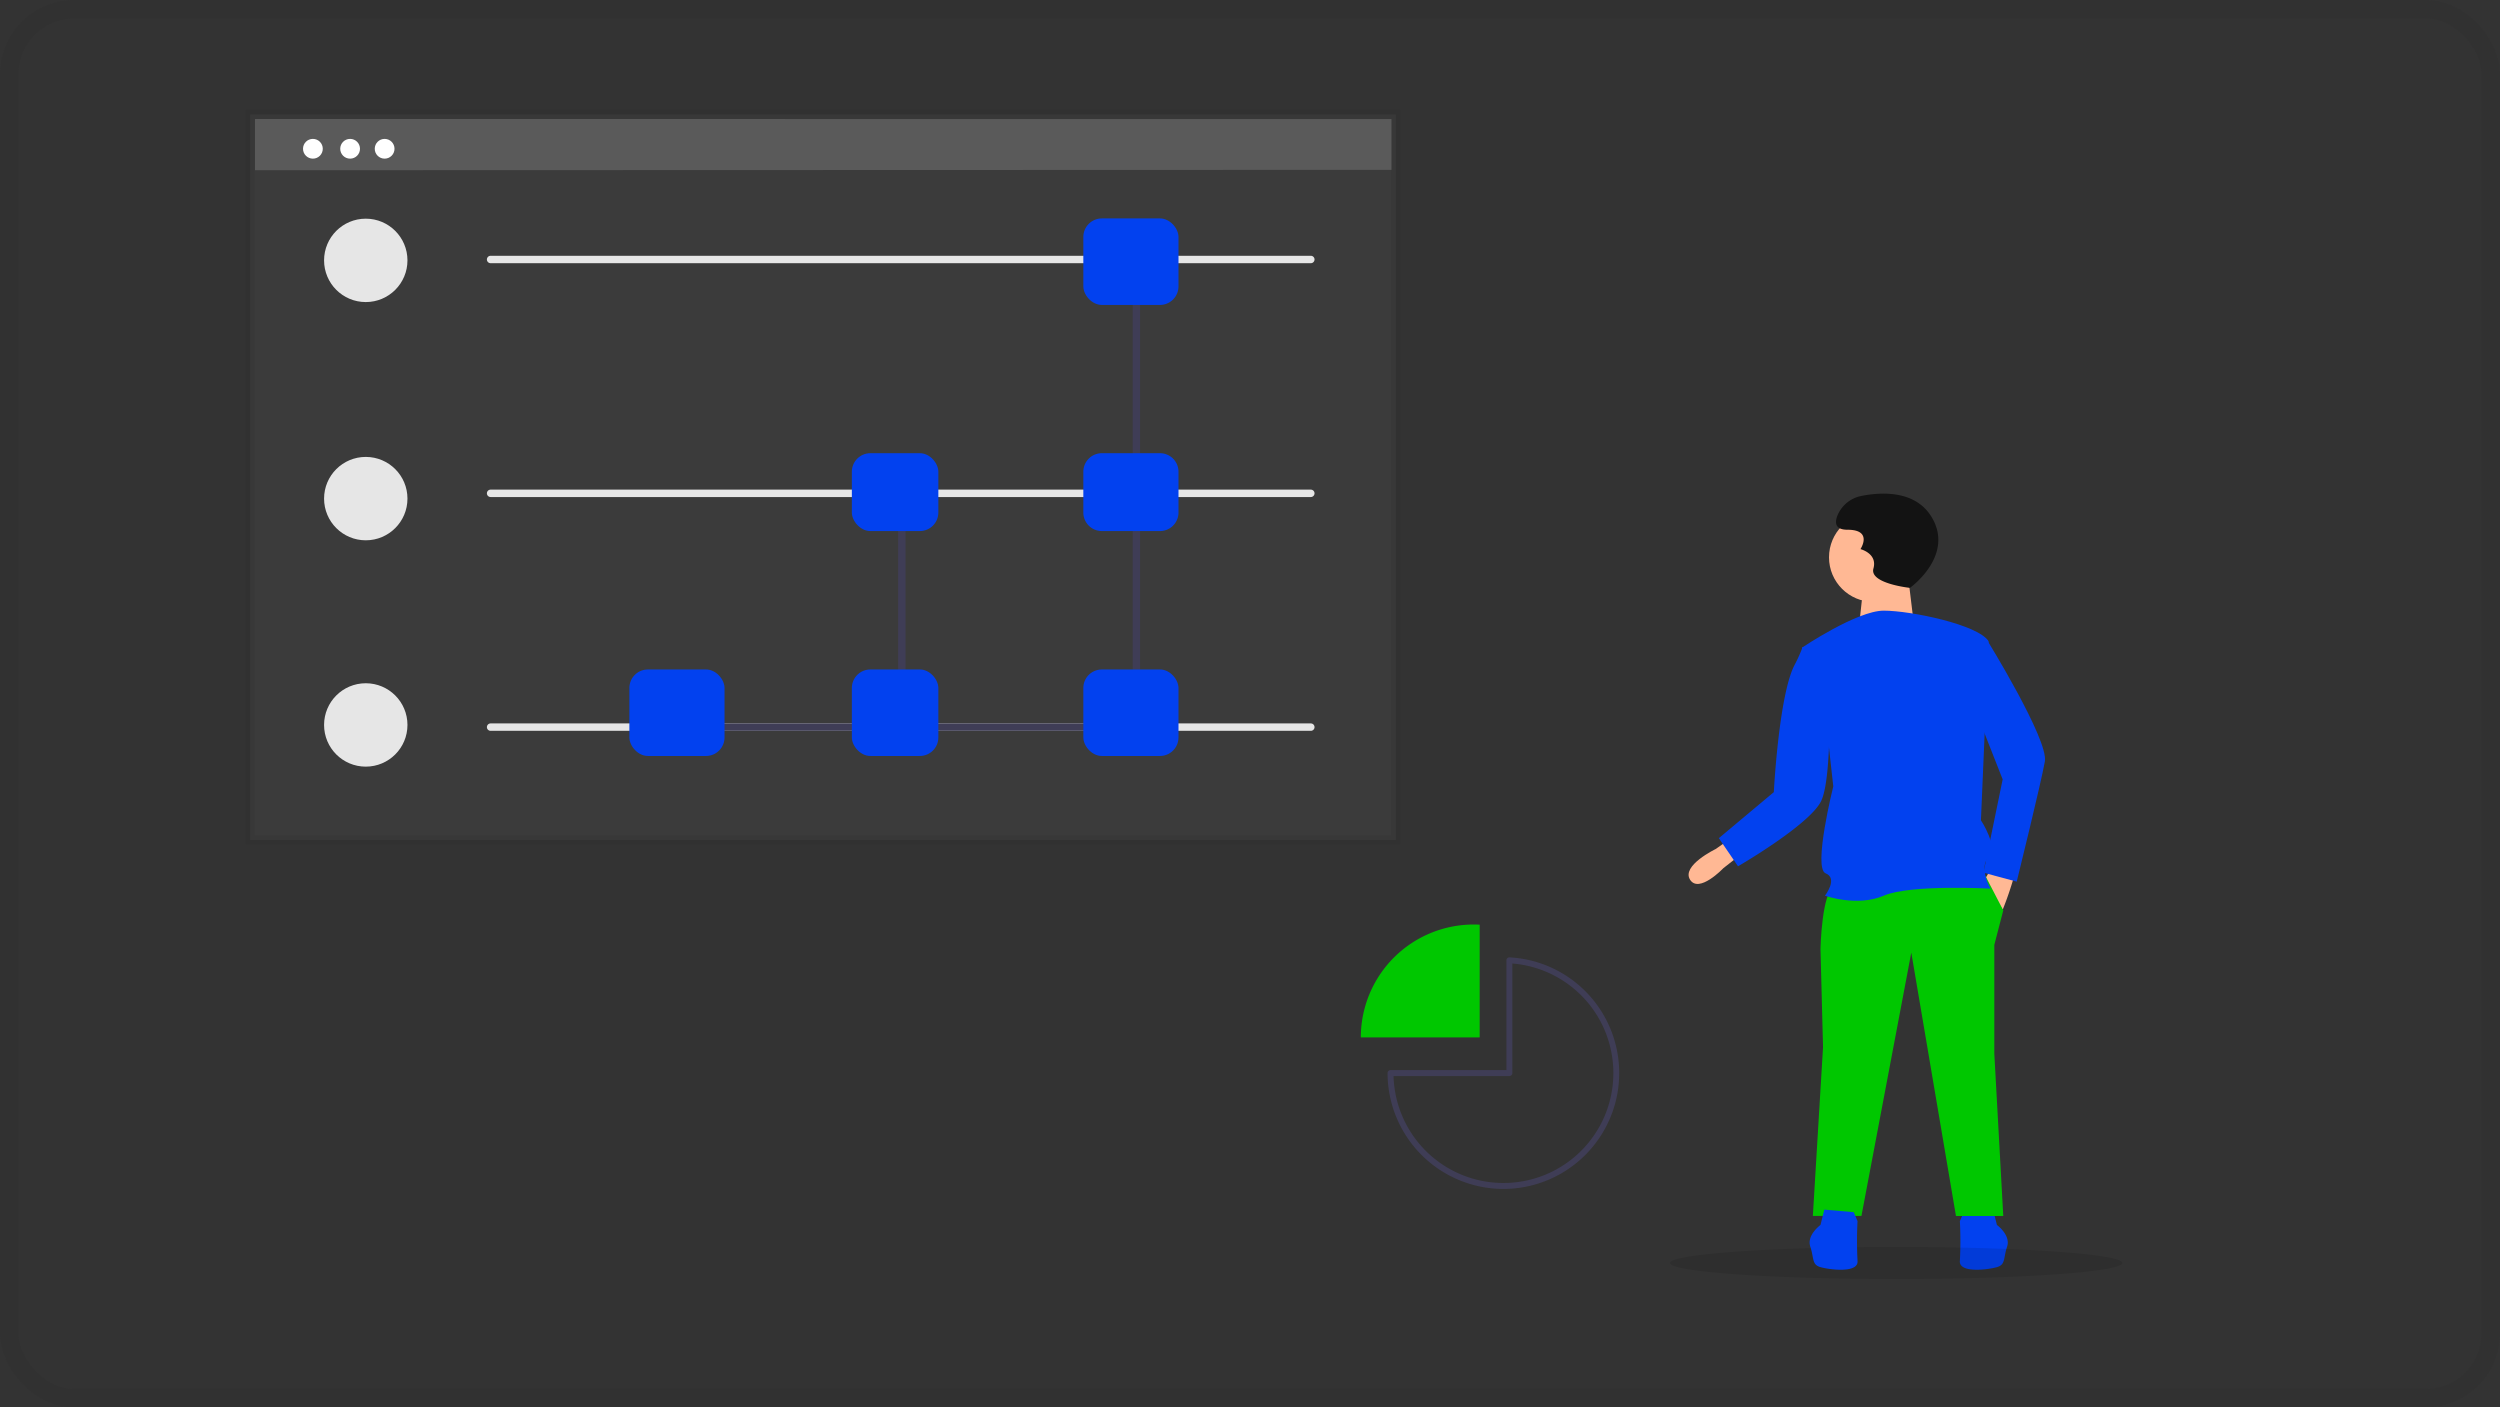<svg xmlns="http://www.w3.org/2000/svg" width="270" height="152" viewBox="0 0 270 152"><rect x="0" y="0" width="270" height="152" fill="#333333" stroke="none"/><g transform="translate(-1778 -2412)"><g transform="translate(-255 -2840)"><g transform="translate(2060.012 5264.359)" opacity="0.5"><path d="M0,0H123.743V78.371H0Z" fill="#ababab" stroke="#131313" stroke-width="1" opacity="0.13"/></g><path d="M.171-.551l122.737.006V4.939L.171,4.98Z" transform="translate(2060.373 5265.404)" fill="#7a7a7a" opacity="0.5"/><path d="M870.978,477.19a36.3,36.3,0,0,1-1.381,4.142l-2.071-3.038.967-1.657Z" transform="translate(1379.691 4868.924)" fill="#ffb894"/><path d="M853.413,733.2l.414,1.657s1.519,1.1,1.1,2.347-.138,1.933-1.1,2.209-4.142.69-4-.69a41.676,41.676,0,0,0,0-4.28l.414-.966Z" transform="translate(1394.84 4649.439)" fill="#0241ef"/><path d="M859.479,307.241l1.035-.207s6.7,10.839,6.283,13.186-3.038,12.979-3.038,12.979l-3.59-.967,2.071-10.079-3.314-8.423Z" transform="translate(1387.048 5014.02)" fill="#0241ef"/><g transform="translate(583 4123)"><g transform="translate(1450 1129)" fill="none" stroke="#212121" stroke-width="2" opacity="0.1"><rect width="270" height="152" rx="8" stroke="none"/><rect x="1" y="1" width="268" height="150" rx="7" fill="none"/></g></g><path d="M549.195,566.017q-.319-.017-.642-.017a12.193,12.193,0,0,0-12.193,12.193h12.835Z" transform="translate(1643.609 4785.848)" fill="#00c700"/><path d="M557.874,602.063a12.528,12.528,0,0,1-12.514-12.514.321.321,0,0,1,.321-.321h12.514V577.374a.321.321,0,0,1,.1-.233.314.314,0,0,1,.238-.088,12.514,12.514,0,0,1-.658,25.01ZM546.006,589.87a11.872,11.872,0,1,0,12.83-12.154v11.833a.321.321,0,0,1-.321.321Z" transform="translate(1637.498 4778.342)" fill="#3f3d56"/><ellipse cx="24.421" cy="1.734" rx="24.421" ry="1.734" transform="translate(2213.369 5386.668)" opacity="0.1"/><path d="M758.6,483.8l1.933,3.728-.967,3.728V503l.967,17.536h-5.109L750.6,492.089l-5.385,28.444h-5.247l1.1-18.226-.276-10.632s.138-6.213,1.519-6.766S758.6,483.8,758.6,483.8Z" transform="translate(1488.82 4862.791)" fill="#00c700"/><path d="M739.148,733.2l-.414,1.657s-1.519,1.1-1.1,2.347.138,1.933,1.1,2.209,4.142.69,4-.69a41.657,41.657,0,0,1,0-4.28l-.414-.966Z" transform="translate(1490.879 4649.439)" fill="#0241ef"/><ellipse cx="4.81" cy="4.81" rx="4.81" ry="4.81" transform="translate(2230.533 5307.383)" fill="#ffb894"/><path d="M551.04,145.179l.664,5.474h-5.972l.5-4.645Z" transform="translate(1688.035 5169.088)" fill="#ffb894"/><path d="M731.842,289.538s5.937-4,8.837-4S750.9,287.053,752,288.848l-.828,19.331s1.933,2.9.828,4,.207,3.383.207,3.383-8.63-.483-11.529.76-6.351,0-6.351,0,1.45-1.864.069-2.416.829-9.389.829-9.389l-.621-5.592Z" transform="translate(1495.769 5032.412)" fill="#0241ef"/><path d="M765.3,208.281s4.883-3.488,2.325-7.673c-1.774-2.9-5.451-2.674-7.537-2.261a3.524,3.524,0,0,0-2.578,2.028c-.349.814-.349,1.628,1.046,1.628,2.79,0,1.4,2.093,1.4,2.093s1.86.465,1.4,2.093S765.3,208.281,765.3,208.281Z" transform="translate(1473.974 5107.209)" fill="#131313"/><path d="M652.81,458.569l-.08.063-1.853,1.456s-2.623,2.762-3.59,1.243,2.762-3.314,2.762-3.314l1.381-.967Z" transform="translate(1568.241 4885.68)" fill="#ffb894"/><path d="M680.227,313.388l-1.45-.621a14.8,14.8,0,0,1-.85,1.905c-1.713,3.221-2.257,13.766-2.257,13.766l-5.937,4.971,2.071,3.038s7.727-4.477,8.975-7.042c1.042-2.142.9-9.734.9-9.734Z" transform="translate(1548.902 5009.113)" fill="#0241ef"/><g transform="translate(-5 -13.383)"><path d="M384.344,381.8H295.761a.4.4,0,0,1,0-.8h88.583a.4.4,0,1,1,0,.8Z" transform="translate(1795.225 4962.513)" fill="#e6e6e6"/><path d="M393.1,381.8H342.761a.4.4,0,0,1,0-.8H393.1a.4.4,0,1,1,0,.8Z" transform="translate(1767.063 4962.513)" fill="#3f3d56"/><path d="M406.761,344.054a.4.4,0,0,1-.4-.4V318.4a.4.4,0,1,1,.8,0v25.252a.4.4,0,0,1-.4.4Z" transform="translate(1728.639 5000.263)" fill="#3f3d56"/><path d="M469.761,306.306a.4.4,0,0,1-.4-.4V255.4a.4.4,0,0,1,.8,0v50.5A.4.4,0,0,1,469.761,306.306Z" transform="translate(1690.969 5038.008)" fill="#3f3d56"/><circle cx="4.503" cy="4.503" r="4.503" transform="translate(2073 5289)" fill="#e6e6e6"/><circle cx="4.503" cy="4.503" r="4.503" transform="translate(2073 5314.73)" fill="#e6e6e6"/><circle cx="4.503" cy="4.503" r="4.503" transform="translate(2073 5339.174)" fill="#e6e6e6"/><path d="M384.344,255.8H295.761a.4.4,0,0,1,0-.8h88.583a.4.4,0,1,1,0,.8Z" transform="translate(1795.225 5038.008)" fill="#e6e6e6"/><path d="M384.344,318.8H295.761a.4.4,0,0,1,0-.8h88.583a.4.4,0,1,1,0,.8Z" transform="translate(1795.225 5000.263)" fill="#e6e6e6"/><rect width="10.277" height="9.342" rx="2" transform="translate(2155 5337.685)" fill="#0241ef"/><path d="M2,0H8.277a2,2,0,0,1,2,2V6.408a2,2,0,0,1-2,2H2a2,2,0,0,1-2-2V2A2,2,0,0,1,2,0Z" transform="translate(2155 5314.329)" fill="#0241ef"/><rect width="10.277" height="9.342" rx="2" transform="translate(2155 5288.973)" fill="#0241ef"/><rect width="9.342" height="8.408" rx="2" transform="translate(2130 5314.329)" fill="#0241ef"/><rect width="9.342" height="9.342" rx="2" transform="translate(2130 5337.685)" fill="#0241ef"/><rect width="10.277" height="9.342" rx="2" transform="translate(2105.973 5337.685)" fill="#0241ef"/></g><ellipse cx="1.067" cy="1.067" rx="1.067" ry="1.067" transform="translate(2073.473 5267)" fill="#fff"/><ellipse cx="1.067" cy="1.067" rx="1.067" ry="1.067" transform="translate(2065.726 5267)" fill="#fff"/><ellipse cx="1.067" cy="1.067" rx="1.067" ry="1.067" transform="translate(2069.745 5267)" fill="#fff"/></g></g></svg>